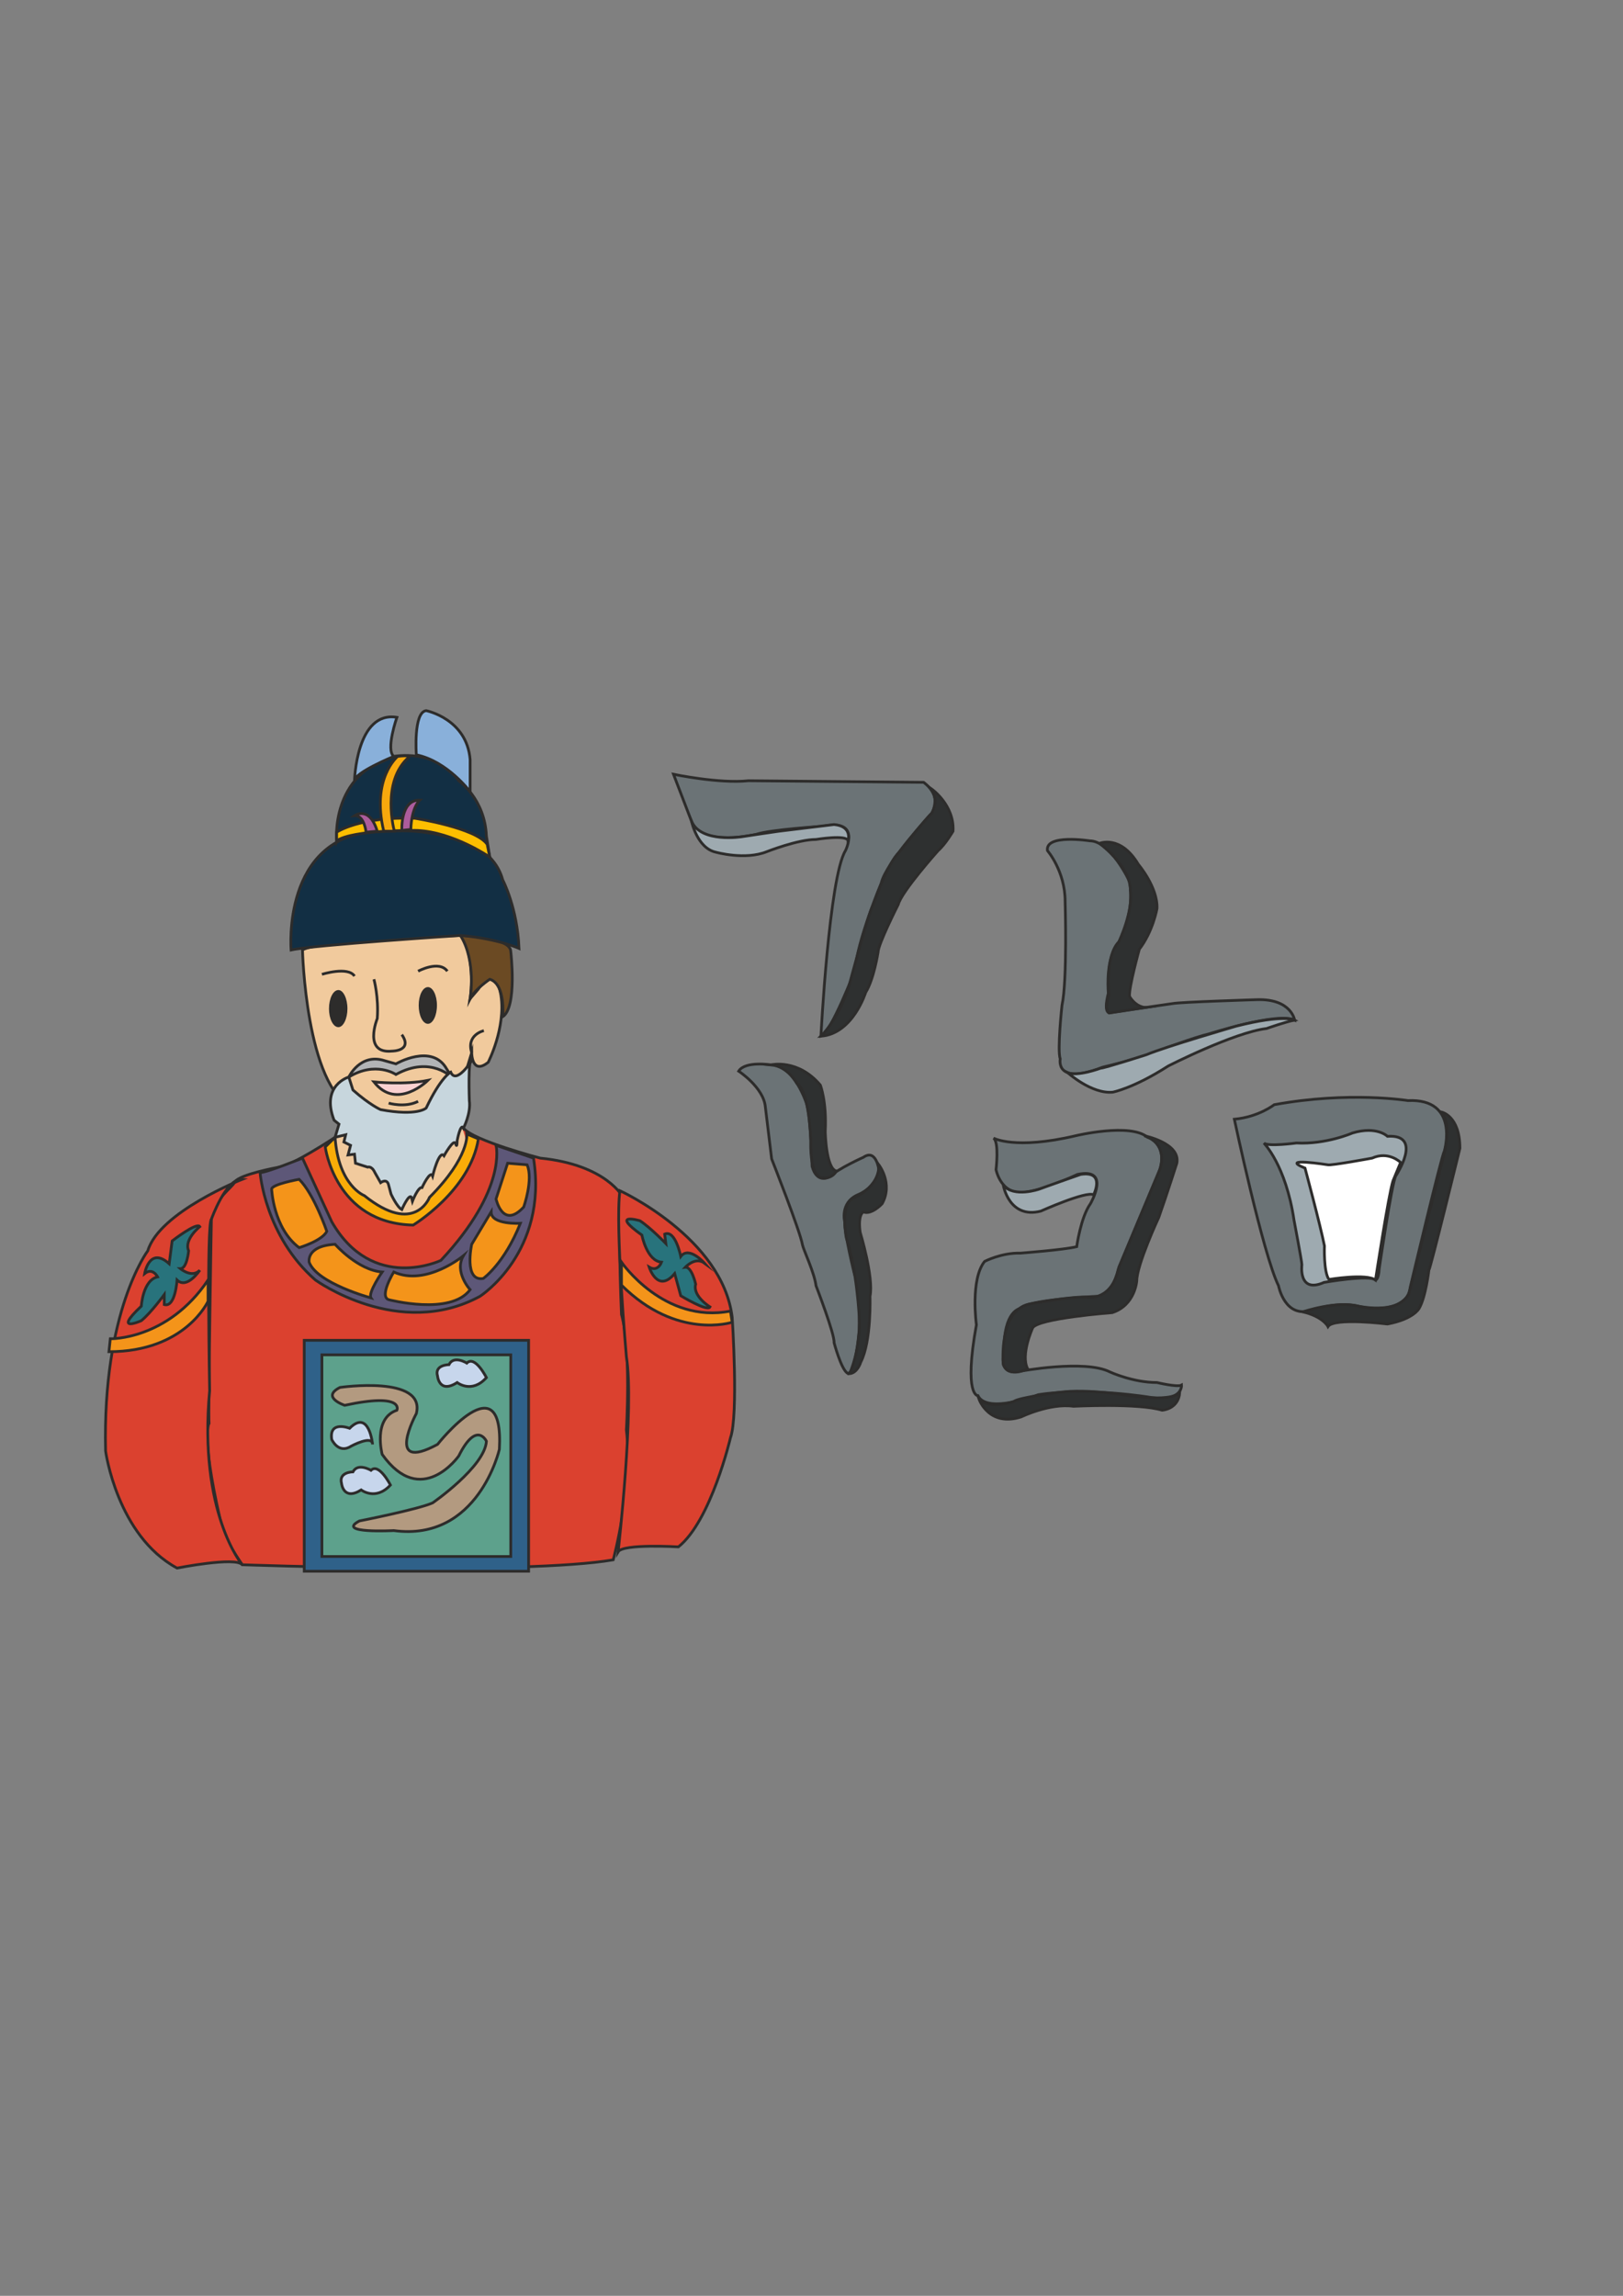 <?xml version="1.0" encoding="utf-8"?>
<!-- Created by UniConvertor 2.0rc4 (https://sk1project.net/) -->
<svg xmlns="http://www.w3.org/2000/svg" height="841.89pt" viewBox="0 0 595.276 841.89" width="595.276pt" version="1.1" xmlns:xlink="http://www.w3.org/1999/xlink" id="571ef38f-f60f-11ea-84b9-dcc15c148e23">

<rect x="0" y="0" width="595.276" height="841.89" fill="#808080" stroke="none"/>

<g>
	<path style="stroke:#2d2c2b;stroke-width:1.008;stroke-miterlimit:10.433;fill:#db412f;" d="M 122.894,417.057 C 122.894,417.057 106.766,427.713 102.302,428.001 102.302,428.001 87.686,430.665 86.174,433.401 84.662,436.065 78.974,439.089 77.534,447.081 77.534,447.081 76.31,517.713 76.67,521.961 76.67,521.961 73.286,527.001 82.358,563.937 L 88.838,573.801 C 88.838,573.801 192.734,577.545 224.918,572.001 224.918,572.001 232.19,545.145 229.742,524.337 229.742,524.337 231.542,495.033 227.942,482.001 227.942,482.001 226.142,441.393 228.518,439.089 228.518,439.089 222.614,427.137 198.134,424.689 198.134,424.689 173.582,418.281 169.982,413.673 169.982,413.673 128.222,417.633 122.894,417.057 L 122.894,417.057 Z" />
	<path style="stroke:#2d2c2b;stroke-width:1.008;stroke-miterlimit:10.433;fill:#6b7376;" d="M 247.022,283.929 C 247.022,283.929 263.798,287.457 274.526,286.305 L 338.75,286.881 C 338.75,286.881 345.878,291.633 341.702,298.257 341.702,298.257 324.998,316.113 323.198,323.889 323.198,323.889 314.27,345.345 313.694,355.497 313.694,355.497 304.766,378.825 301.094,379.977 301.094,379.977 304.118,321.585 310.094,311.937 310.094,311.937 316.07,300.057 301.742,303.009 301.742,303.009 282.806,304.161 277.334,305.961 277.334,305.961 257.174,310.785 253.646,301.209 L 247.022,283.929 Z" />
	<path style="stroke:#2d2c2b;stroke-width:1.008;stroke-miterlimit:10.433;fill:#2e3030;" d="M 341.702,289.329 C 341.702,289.329 350.126,295.233 349.55,304.809 349.55,304.809 346.742,309.633 344.078,311.937 344.078,311.937 330.686,326.913 329.462,331.665 329.462,331.665 322.046,346.281 322.046,349.233 322.046,349.233 320.534,359.097 317.51,363.921 317.51,363.921 312.83,379.113 301.094,379.977 301.094,379.977 307.142,374.361 311.246,362.121 311.246,362.121 318.518,334.617 320.174,331.953 320.174,331.953 325.646,316.113 329.822,312.513 329.822,312.513 339.974,299.625 341.702,298.257 341.702,298.257 344.438,293.793 341.702,289.329 L 341.702,289.329 Z" />
	<path style="stroke:#2d2c2b;stroke-width:1.008;stroke-miterlimit:10.433;fill:#9eaab0;" d="M 253.646,301.209 C 253.646,301.209 255.734,311.073 262.574,312.513 262.574,312.513 273.302,315.537 281.294,312.297 281.294,312.297 292.598,307.833 299.294,307.833 299.294,307.833 310.67,305.961 311.03,308.337 311.03,308.337 312.83,303.009 305.918,302.361 L 285.686,304.809 C 285.686,304.809 273.302,306.609 272.15,306.825 272.15,306.825 257.174,309.273 253.646,301.209 L 253.646,301.209 Z" />
	<path style="stroke:#2d2c2b;stroke-width:1.008;stroke-miterlimit:10.433;fill:#6b7376;" d="M 384.182,311.937 C 384.182,311.937 390.662,319.425 390.662,330.513 390.662,330.513 391.526,359.457 389.51,368.673 389.51,368.673 387.71,385.089 388.862,388.329 388.862,388.329 386.846,398.265 404.414,391.353 404.414,391.353 420.902,387.465 425.582,385.089 425.582,385.089 438.11,380.337 443.51,379.113 443.51,379.113 468.566,371.049 474.83,374.073 474.83,374.073 473.678,366.225 461.078,366.585 461.078,366.585 432.71,367.449 430.046,368.025 430.046,368.025 408.95,371.049 407.366,371.337 407.366,371.337 404.414,372.561 406.502,364.209 406.502,364.209 405.638,354.921 408.302,348.945 408.302,348.945 416.654,337.353 414.278,323.241 414.278,323.241 407.366,308.337 399.662,308.337 399.662,308.337 383.246,305.745 384.182,311.937 L 384.182,311.937 Z" />
	<path style="stroke:#2d2c2b;stroke-width:1.008;stroke-miterlimit:10.433;fill:#2e3030;" d="M 403.262,309.273 C 403.262,309.273 410.966,305.961 417.518,316.977 417.518,316.977 424.718,325.401 424.358,333.177 424.358,333.177 422.918,341.529 417.878,348.081 417.878,348.081 413.99,362.121 414.278,365.361 414.278,365.361 416.222,369.105 420.11,369.465 L 406.79,371.481 C 406.79,371.481 404.846,370.257 406.718,364.929 406.718,364.929 405.278,350.385 410.39,345.345 410.39,345.345 415.79,333.897 414.566,326.409 414.566,326.409 415.43,318.777 403.262,309.273 L 403.262,309.273 Z" />
	<path style="stroke:#2d2c2b;stroke-width:1.008;stroke-miterlimit:10.433;fill:#9eaab0;" d="M 391.526,393.297 C 391.526,393.297 400.382,401.289 408.158,400.497 408.158,400.497 415.79,399.057 428.462,390.921 428.462,390.921 452.582,378.609 464.534,377.169 464.534,377.169 471.734,374.649 474.83,374.073 474.83,374.073 471.014,371.841 453.374,376.305 453.374,376.305 427.382,383.865 420.542,386.745 420.542,386.745 404.846,391.785 403.694,391.713 403.694,391.713 394.982,394.953 391.526,393.297 L 391.526,393.297 Z" />
	<path style="stroke:#2d2c2b;stroke-width:1.008;stroke-miterlimit:10.433;fill:#6b7376;" d="M 270.926,392.793 C 270.926,392.793 280.142,398.841 280.718,405.969 280.718,405.969 282.806,423.249 283.022,424.977 283.022,424.977 293.534,451.617 294.326,456.513 294.686,458.313 298.718,466.737 299.294,471.489 299.294,471.489 306.206,489.345 305.918,492.369 305.918,492.369 308.366,501.657 310.67,503.457 310.67,503.457 313.406,506.121 315.134,487.689 315.134,487.689 315.71,472.713 313.406,467.313 313.406,467.313 309.806,452.985 309.806,448.017 309.806,448.017 308.006,441.105 314.558,438.153 314.558,438.153 321.758,435.489 322.334,428.937 322.334,428.937 321.398,421.089 316.646,424.401 316.646,424.401 307.718,428.361 304.118,431.601 304.118,431.601 299.654,434.265 297.854,427.713 297.854,427.713 297.35,409.569 295.838,404.745 295.838,404.745 291.086,390.129 282.806,390.489 282.806,390.489 273.302,388.977 270.926,392.793 L 270.926,392.793 Z" />
	<path style="stroke:#2d2c2b;stroke-width:1.008;stroke-miterlimit:10.433;fill:#2e3030;" d="M 282.806,390.489 C 282.806,390.489 292.598,388.113 300.878,397.905 300.878,397.905 303.254,403.881 302.678,414.897 302.678,414.897 302.894,428.577 306.782,429.441 306.782,429.441 305.342,432.465 301.454,431.889 301.454,431.889 297.062,432.177 297.35,418.281 297.35,418.281 297.062,400.641 292.238,397.257 292.238,397.257 288.998,391.065 282.806,390.489 L 282.806,390.489 Z" />
	<path style="stroke:#2d2c2b;stroke-width:1.008;stroke-miterlimit:10.433;fill:#2e3030;" d="M 322.334,427.137 C 322.334,427.137 327.662,433.977 323.558,441.393 323.558,441.393 319.67,445.641 316.646,444.417 316.646,444.417 314.558,445.353 315.494,451.905 315.494,451.905 320.534,468.465 319.094,475.377 319.094,475.377 319.67,491.793 315.71,499.497 315.71,499.497 314.558,503.457 311.606,503.745 311.606,503.745 315.71,495.033 315.134,482.865 315.134,482.865 314.27,465.585 310.382,453.849 310.382,453.849 308.006,441.393 313.046,439.305 313.046,439.305 322.622,435.489 322.334,427.137 L 322.334,427.137 Z" />
	<path style="stroke:#2d2c2b;stroke-width:1.008;stroke-miterlimit:10.433;fill:#6b7376;" d="M 373.382,437.289 C 379.934,437.865 395.198,430.665 395.198,430.665 407.726,428.001 399.95,441.393 399.95,441.393 396.35,446.433 394.91,457.161 394.91,457.161 390.374,458.313 374.246,459.537 374.246,459.537 367.406,459.321 361.142,462.561 361.142,462.561 355.814,469.113 358.118,485.817 358.118,485.817 353.366,512.097 358.694,511.809 358.694,511.809 362.078,518.721 380.798,511.449 380.798,511.449 399.014,508.569 421.694,512.385 421.694,512.385 433.934,514.185 433.358,507.921 433.358,507.921 431.846,508.785 424.358,506.985 424.358,506.985 415.43,506.985 407.078,503.097 407.078,503.097 397.862,498.417 373.958,502.881 373.958,502.881 365.606,504.609 368.27,495.681 368.27,495.681 367.982,480.417 374.246,479.841 374.246,479.841 376.334,476.601 402.038,475.377 402.038,475.377 407.942,475.953 410.102,465.585 410.102,465.585 L 425.006,430.017 C 428.894,419.361 420.902,417.057 420.902,417.057 414.566,411.657 394.55,416.481 394.55,416.481 372.23,421.737 364.382,417.345 364.382,417.345 366.542,418.785 365.318,428.937 365.318,428.937 365.318,428.937 366.83,436.641 373.382,437.289 L 373.382,437.289 Z" />
	<path style="stroke:#2d2c2b;stroke-width:1.008;stroke-miterlimit:10.433;fill:#9eaab0;" d="M 367.982,434.625 C 367.982,434.625 370.07,447.081 381.734,444.129 381.734,444.129 398.438,436.641 401.102,438.153 401.102,438.153 405.638,429.225 396.35,430.665 396.35,430.665 382.598,435.489 381.158,436.065 381.158,436.065 371.87,439.305 367.982,434.625 L 367.982,434.625 Z" />
	<path style="stroke:#2d2c2b;stroke-width:1.008;stroke-miterlimit:10.433;fill:#2e3030;" d="M 419.678,416.481 C 419.678,416.481 433.07,419.145 431.63,426.561 431.63,426.561 428.03,437.865 425.006,446.433 425.006,446.433 416.942,463.785 416.942,469.689 416.942,469.689 416.366,478.617 407.942,481.353 407.942,481.353 380.222,483.441 378.71,487.041 378.71,487.041 374.246,496.833 376.91,501.945 376.91,501.945 370.07,505.545 367.982,500.433 367.982,500.433 365.966,479.553 378.494,478.041 378.494,478.041 393.974,475.089 399.374,475.737 399.374,475.737 407.942,476.889 410.39,464.649 L 425.582,428.361 C 425.582,428.361 428.606,419.361 419.678,416.481 L 419.678,416.481 Z" />
	<path style="stroke:#2d2c2b;stroke-width:1.008;stroke-miterlimit:10.433;fill:#2e3030;" d="M 359.054,513.033 C 359.054,513.033 362.654,523.401 374.534,519.585 374.534,519.585 385.046,514.473 393.686,515.697 393.686,515.697 417.518,514.473 426.23,517.137 426.23,517.137 432.206,516.849 432.71,510.585 432.71,510.585 431.27,514.185 413.99,511.809 413.99,511.809 398.798,509.145 388.646,510.585 388.646,510.585 373.958,512.385 371.87,513.897 371.87,513.897 363.518,517.137 359.054,513.033 L 359.054,513.033 Z" />
	<path style="stroke:#2d2c2b;stroke-width:1.008;stroke-miterlimit:10.433;fill:#6b7376;" d="M 452.726,410.433 C 452.726,410.433 463.238,459.897 468.926,471.489 468.926,471.489 471.23,483.729 481.094,480.417 481.094,480.417 490.382,477.177 498.158,478.977 498.158,478.977 516.014,482.865 517.238,472.065 517.238,472.065 528.614,424.113 529.766,422.025 529.766,422.025 535.454,402.729 516.374,403.593 516.374,403.593 494.846,400.065 467.342,405.105 467.342,405.105 461.726,409.569 452.726,410.433 L 452.726,410.433 Z" />
	<path style="stroke:#2d2c2b;stroke-width:1.008;stroke-miterlimit:10.433;fill:#2e3030;" d="M 528.614,407.769 C 528.614,407.769 535.454,408.993 535.454,421.089 535.454,421.089 524.726,464.937 524.078,465.801 524.078,465.801 522.926,475.737 520.478,479.841 520.478,479.841 518.462,483.729 508.886,485.529 508.886,485.529 489.23,483.081 487.07,486.465 487.07,486.465 485.342,482.865 477.854,481.065 477.854,481.065 490.094,476.889 498.158,478.977 498.158,478.977 511.55,482.577 516.662,474.729 L 529.19,424.977 C 529.19,424.977 533.078,412.593 528.614,407.769 L 528.614,407.769 Z" />
	<path style="stroke:#2d2c2b;stroke-width:1.008;stroke-miterlimit:10.433;fill:#9eaab0;" d="M 463.526,419.145 C 463.526,419.145 471.59,427.137 474.614,447.441 474.614,447.441 477.494,462.561 477.494,463.785 477.494,463.785 476.054,474.513 485.63,470.265 485.63,470.265 502.622,467.313 504.494,469.401 504.494,469.401 505.646,469.401 505.862,465.225 505.862,465.225 510.398,434.265 511.91,431.241 511.91,431.241 522.278,415.833 508.886,416.697 508.886,416.697 504.998,412.809 496.07,415.473 496.07,415.473 486.422,419.721 475.478,419.145 475.478,419.145 464.966,420.585 463.526,419.145 L 463.526,419.145 Z" />
	<path style="stroke:#2d2c2b;stroke-width:1.008;stroke-miterlimit:10.433;fill:#f1ca9d;" d="M 110.942,348.369 C 110.942,348.369 112.166,398.481 129.446,406.329 129.446,406.329 158.174,426.561 171.206,391.929 L 173.006,386.025 C 173.006,386.025 173.006,394.377 179.054,389.553 179.054,389.553 185.534,377.025 183.734,365.073 183.734,365.073 181.934,351.969 175.454,362.697 L 172.43,366.225 C 172.43,366.225 174.806,351.393 168.902,343.041 168.902,343.041 116.27,344.769 110.942,348.369 L 110.942,348.369 Z" />
	<path style="stroke:#2d2c2b;stroke-width:1.008;stroke-miterlimit:10.433;fill:#6b4a23;" d="M 168.902,343.041 C 168.902,343.041 187.334,343.545 187.334,348.945 187.334,348.945 189.782,369.249 184.382,372.849 184.382,372.849 185.534,360.897 179.63,359.097 179.63,359.097 174.23,362.697 172.43,366.225 172.43,366.225 174.806,352.617 168.902,343.041 L 168.902,343.041 Z" />
	<path style="stroke:#2d2c2b;stroke-width:1.008;stroke-miterlimit:10.433;fill:#122f44;" d="M 106.766,348.369 C 106.766,348.369 103.238,306.609 138.374,304.809 138.374,304.809 178.406,300.561 184.382,322.665 184.382,322.665 189.782,332.817 190.358,347.793 190.358,347.793 182.582,344.193 168.902,343.041 168.902,343.041 114.614,346.569 106.766,348.369 L 106.766,348.369 Z" />
	<path style="stroke:#2d2c2b;stroke-width:1.008;stroke-miterlimit:10.433;fill:#122f44;" d="M 123.47,308.337 C 123.47,308.337 121.094,283.929 144.422,277.377 144.422,277.377 159.83,274.353 168.254,286.305 168.254,286.305 177.83,292.857 178.406,306.609 L 179.63,314.313 C 179.63,314.313 167.102,303.009 140.75,304.809 140.75,304.809 124.694,304.809 123.47,308.337 L 123.47,308.337 Z" />
	<path style="stroke:#2d2c2b;stroke-width:1.008;stroke-miterlimit:10.433;fill:#89b0da;" d="M 130.022,286.305 C 130.022,286.305 130.67,260.601 145.574,263.049 145.574,263.049 141.398,274.929 144.422,277.377 144.422,277.377 130.022,283.281 130.022,286.305 L 130.022,286.305 Z" />
	<path style="stroke:#2d2c2b;stroke-width:1.008;stroke-miterlimit:10.433;fill:#89b0da;" d="M 152.702,276.801 C 152.702,276.801 151.55,261.177 156.302,260.601 156.302,260.601 171.206,263.553 172.43,278.529 L 172.43,290.337 C 172.43,290.337 164.078,279.105 152.702,276.801 L 152.702,276.801 Z" />
	<path style="stroke:#2d2c2b;stroke-width:1.008;stroke-miterlimit:10.433;fill:#fdbe00;" d="M 152.126,300.057 C 152.126,300.057 174.59,303.585 178.694,309.633 L 179.63,314.313 C 179.63,314.313 166.454,305.169 153.062,304.521 153.062,304.521 129.446,304.161 123.47,308.337 L 123.47,305.169 C 123.47,305.169 131.822,299.409 152.126,300.057 L 152.126,300.057 Z" />
	<path style="stroke:#2d2c2b;stroke-width:1.008;stroke-miterlimit:10.433;fill:#f8a80d;" d="M 145.862,277.377 C 145.862,277.377 136.07,285.369 140.75,304.809 L 144.638,304.809 C 144.638,304.809 139.598,286.593 150.038,277.593 150.038,277.593 150.326,276.801 145.862,277.377 L 145.862,277.377 Z" />
	<path style="stroke:#2d2c2b;stroke-width:1.008;stroke-miterlimit:10.433;fill:#ac5c9c;" d="M 134.27,305.169 C 134.27,305.169 133.622,298.833 130.022,299.121 130.022,299.121 135.422,295.233 138.374,304.809 L 134.27,305.169 Z" />
	<path style="stroke:#2d2c2b;stroke-width:1.008;stroke-miterlimit:10.433;fill:#ac5c9c;" d="M 147.374,304.521 C 147.374,304.521 146.798,293.217 153.926,293.433 153.926,293.433 150.902,296.097 150.686,304.161 L 147.374,304.521 Z" />
	<path style="stroke:#2d2c2b;stroke-width:1.008;stroke-miterlimit:10.433;fill:#db412f;" d="M 54.206,458.673 C 54.206,458.673 37.502,480.777 38.726,532.113 38.726,532.113 42.902,563.073 64.934,575.025 64.934,575.025 86.462,570.777 88.838,573.801 88.838,573.801 72.71,554.721 76.886,510.009 76.886,510.009 75.734,448.593 77.534,447.081 77.534,447.081 82.934,431.889 88.838,432.465 88.838,432.465 58.454,444.417 54.206,458.673 L 54.206,458.673 Z" />
	<path style="stroke:#2d2c2b;stroke-width:1.008;stroke-miterlimit:10.433;fill:#db412f;" d="M 227.366,436.641 C 227.366,436.641 265.022,453.849 268.55,483.081 268.55,483.081 270.926,518.937 267.902,527.289 267.902,527.289 260.774,557.745 248.822,567.249 248.822,567.249 228.518,566.025 226.718,569.049 226.718,569.049 232.766,515.913 229.742,497.481 229.742,497.481 225.566,449.817 227.366,436.641 L 227.366,436.641 Z" />
	<path style="stroke:#2d2c2b;stroke-width:1.008;stroke-miterlimit:10.433;fill:#5d5778;" d="M 95.39,430.017 C 95.39,430.017 97.19,453.273 115.694,469.401 115.694,469.401 146.222,491.505 176.03,475.377 176.03,475.377 201.158,459.321 195.686,424.689 L 181.934,420.009 C 181.934,420.009 186.182,436.065 161.702,462.201 161.702,462.201 136.646,474.153 121.67,448.017 L 110.942,424.689 C 110.942,424.689 97.766,430.017 95.39,430.017 L 95.39,430.017 Z" />
	<path style="stroke:#2d2c2b;stroke-width:1.008;stroke-miterlimit:10.433;fill:#2f6189;" d="M 193.886,576.177 L 193.886,491.505 111.59,491.505 111.59,576.177 193.886,576.177 Z" />
	<path style="stroke:#2d2c2b;stroke-width:1.008;stroke-miterlimit:10.433;fill:#5da18c;" d="M 187.334,570.777 L 187.334,496.833 118.07,496.833 118.07,570.777 187.334,570.777 Z" />
	<path style="stroke:#2d2c2b;stroke-width:1.008;stroke-miterlimit:10.433;fill:#f4941a;" d="M 40.454,490.929 C 40.454,490.929 61.406,491.505 76.31,469.401 L 76.31,477.177 C 76.31,477.177 67.958,495.681 39.95,495.681 L 40.454,490.929 Z" />
	<path style="stroke:#2d2c2b;stroke-width:1.008;stroke-miterlimit:10.433;fill:#f4941a;" d="M 227.942,462.849 C 227.942,462.849 243.494,485.529 267.902,480.777 L 268.55,484.881 C 268.55,484.881 248.246,491.505 227.942,471.273 L 227.942,462.849 Z" />
	<path style="stroke:#2d2c2b;stroke-width:1.008;stroke-miterlimit:10.433;fill:#b39a80;" d="M 124.694,508.785 C 124.694,508.785 156.23,504.177 152.702,518.361 152.702,518.361 140.75,540.321 160.478,529.665 160.478,529.665 184.958,498.633 183.158,531.465 183.158,531.465 175.454,565.449 144.422,561.273 144.422,561.273 122.894,562.425 131.822,557.745 131.822,557.745 153.35,553.497 158.678,551.121 158.678,551.121 177.83,537.873 178.406,528.513 178.406,528.513 174.806,520.737 168.254,533.913 168.254,533.913 154.502,553.497 140.174,533.337 140.174,533.337 136.646,520.161 145.574,517.137 145.574,517.137 148.526,510.585 126.422,515.337 126.422,515.337 117.566,512.385 124.694,508.785 L 124.694,508.785 Z" />
	<path style="stroke:#2d2c2b;stroke-width:1.008;stroke-miterlimit:10.433;fill:#c7d6ec;" d="M 128.222,523.761 C 128.222,523.761 120.59,520.737 121.67,527.865 121.67,527.865 124.118,533.337 128.798,530.313 128.798,530.313 136.646,526.065 136.646,529.665 136.646,529.665 135.422,516.561 128.222,523.761 L 128.222,523.761 Z" />
	<path style="stroke:#2d2c2b;stroke-width:1.008;stroke-miterlimit:10.433;fill:#c7d6ec;" d="M 129.446,539.745 C 129.446,539.745 124.118,539.745 125.27,543.993 125.27,543.993 125.918,550.473 132.47,546.369 132.47,546.369 137.798,550.473 143.198,544.569 143.198,544.569 138.95,536.289 136.07,539.169 136.07,539.169 131.246,536.289 129.446,539.745 L 129.446,539.745 Z" />
	<path style="stroke:#2d2c2b;stroke-width:1.008;stroke-miterlimit:10.433;fill:#c7d6ec;" d="M 164.654,500.433 C 164.654,500.433 159.254,500.433 160.478,504.609 160.478,504.609 161.054,511.233 167.678,506.985 167.678,506.985 173.006,511.233 178.406,505.185 178.406,505.185 174.23,496.833 171.206,499.857 171.206,499.857 166.454,496.833 164.654,500.433 L 164.654,500.433 Z" />
	<path style="stroke:#2d2c2b;stroke-width:1.008;stroke-miterlimit:10.433;fill:#28737c;" d="M 53.054,467.025 C 53.054,467.025 54.782,456.873 62.054,463.425 L 63.134,455.073 C 63.134,455.073 72.206,448.017 73.286,449.817 73.286,449.817 67.382,454.497 69.182,458.673 69.182,458.673 68.606,465.225 66.158,465.225 66.158,465.225 70.406,468.825 73.286,465.801 73.286,465.801 68.606,472.929 64.934,469.401 64.934,469.401 64.358,479.553 60.254,478.401 L 60.254,474.729 C 60.254,474.729 55.43,481.353 51.83,484.305 51.83,484.305 41.03,489.129 51.83,478.977 51.83,478.977 52.406,469.401 57.806,468.249 57.806,468.249 56.006,464.649 53.054,467.025 L 53.054,467.025 Z" />
	<path style="stroke:#2d2c2b;stroke-width:1.008;stroke-miterlimit:10.433;fill:#28737c;" d="M 238.094,464.649 C 238.094,464.649 241.19,474.513 247.454,467.025 L 249.686,475.161 C 249.686,475.161 259.478,481.137 260.414,479.265 260.414,479.265 253.934,475.305 255.158,470.913 255.158,470.913 253.718,464.433 251.342,464.721 251.342,464.721 255.014,460.689 258.398,463.209 258.398,463.209 252.71,456.729 249.686,460.761 249.686,460.761 247.742,450.825 243.782,452.553 L 244.214,456.009 C 244.214,456.009 238.598,450.177 234.71,447.657 234.71,447.657 223.406,444.345 235.43,452.913 235.43,452.913 237.23,462.417 242.63,462.849 242.63,462.849 241.334,466.593 238.094,464.649 L 238.094,464.649 Z" />
	<path style="stroke:#2d2c2b;stroke-width:1.008;stroke-miterlimit:10.433;fill:none;" d="M 118.07,357.297 C 118.07,357.297 127.646,354.273 130.022,357.945" />
	<path style="stroke:#2d2c2b;stroke-width:1.008;stroke-miterlimit:10.433;fill:none;" d="M 153.35,356.145 C 153.35,356.145 161.054,351.969 164.078,356.145" />
	<path style="stroke:#2d2c2b;stroke-width:1.008;stroke-miterlimit:10.433;fill:none;" d="M 137.15,359.097 C 137.15,359.097 138.95,365.649 138.374,373.497 138.374,373.497 133.046,386.529 143.774,385.449 143.774,385.449 151.55,385.449 147.374,379.401" />
	<path style="stroke:#2d2c2b;stroke-width:1.008;stroke-miterlimit:10.433;fill:#fad1d1;" d="M 137.15,396.753 C 137.15,396.753 148.526,397.905 156.95,396.177 156.95,396.177 145.574,407.481 137.15,396.753 L 137.15,396.753 Z" />
	<path style="stroke:#2d2c2b;stroke-width:1.008;stroke-miterlimit:10.433;fill:none;" d="M 142.55,404.529 C 142.55,404.529 148.526,406.329 153.35,403.881" />
	<path style="stroke:#2d2c2b;stroke-width:1.008;stroke-miterlimit:10.433;fill:none;" d="M 177.47,377.961 C 177.47,377.961 170.918,379.401 173.006,386.025" />
	<path style="fill:#2d2c2b;" d="M 124.118,376.665 C 125.918,376.665 127.43,373.569 127.43,369.897 127.43,366.153 125.918,363.057 124.118,363.057 122.174,363.057 120.662,366.153 120.662,369.897 120.662,373.569 122.174,376.665 124.118,376.665 L 124.118,376.665 Z" />
	<path style="fill:#2d2c2b;" d="M 156.95,375.441 C 158.75,375.441 160.262,372.417 160.262,368.673 160.262,364.929 158.75,361.977 156.95,361.977 155.078,361.977 153.566,364.929 153.566,368.673 153.566,372.417 155.078,375.441 156.95,375.441 L 156.95,375.441 Z" />
	<path style="stroke:#2d2c2b;stroke-width:1.008;stroke-miterlimit:10.433;fill:#b2b4b6;" d="M 127.934,394.953 C 127.934,394.953 132.11,386.025 141.11,388.977 L 145.214,390.129 C 145.214,390.129 158.39,382.425 163.79,391.929 L 165.878,395.241 C 165.878,395.241 158.174,386.889 145.214,394.017 145.214,394.017 137.798,388.977 127.934,394.953 L 127.934,394.953 Z" />
	<path style="stroke:#2d2c2b;stroke-width:1.008;stroke-miterlimit:10.433;fill:#ffffff;" d="M 478.646,428.361 C 478.646,428.361 484.19,448.953 485.774,456.873 485.774,456.873 485.414,466.449 487.43,469.185 487.43,469.185 501.182,466.881 504.494,469.401 504.494,469.401 509.318,437.865 510.902,433.041 L 513.71,426.273 C 513.71,426.273 509.318,421.953 503.27,424.689 503.27,424.689 488.15,427.497 486.998,427.137 486.998,427.137 468.638,424.257 478.646,428.361 L 478.646,428.361 Z" />
	<path style="fill:#f1ca9d;" d="M 126.422,414.033 C 126.422,414.033 119.87,418.785 121.67,422.889 121.67,422.889 122.318,439.089 143.774,446.217 143.774,446.217 155.726,450.969 168.902,428.361 168.902,428.361 174.23,422.313 168.254,411.009 168.254,411.009 141.974,426.561 126.422,414.033 L 126.422,414.033 Z" />
	<path style="stroke:#2d2c2b;stroke-width:1.008;stroke-miterlimit:10.433;fill:#c7d6dd;" d="M 127.934,394.953 C 127.934,394.953 117.566,397.905 122.534,410.793 L 124.334,412.233 122.894,417.057 126.782,416.121 126.134,418.785 128.582,420.009 127.646,423.537 130.022,423.249 130.382,426.561 134.846,428.001 C 134.846,428.001 136.286,427.353 137.51,430.017 L 139.598,433.689 C 139.598,433.689 141.974,431.889 142.55,434.625 L 143.414,437.865 C 143.414,437.865 145.574,442.617 147.374,443.553 147.374,443.553 150.038,437.505 150.902,439.089 L 151.262,440.529 C 151.262,440.529 153.35,435.129 154.79,435.489 154.79,435.489 157.814,428.937 158.678,431.241 158.678,431.241 161.054,421.449 162.854,423.825 162.854,423.825 166.454,417.345 167.102,419.361 167.678,421.449 167.678,418.281 167.678,418.281 167.678,418.281 168.902,411.657 169.982,413.673 169.982,413.673 172.79,408.345 172.142,403.593 172.142,403.593 171.566,387.465 173.006,388.977 173.006,388.977 167.318,397.905 165.302,393.153 165.302,393.153 161.702,394.953 156.302,406.329 156.302,406.329 153.134,409.425 139.598,406.905 139.598,406.905 135.71,405.249 129.446,399.705 L 127.934,394.953 Z" />
	<path style="stroke:#2d2c2b;stroke-width:1.008;stroke-miterlimit:10.433;fill:#f9ac08;" d="M 119.294,420.585 C 119.294,420.585 122.894,448.593 151.55,449.241 151.55,449.241 172.43,436.641 175.454,417.633 L 171.206,415.833 C 171.206,415.833 172.43,424.113 157.526,439.089 157.526,439.089 152.126,453.273 133.622,438.441 133.622,438.441 124.118,434.841 122.894,417.057 L 119.294,420.585 Z" />
	<path style="stroke:#2d2c2b;stroke-width:1.008;stroke-miterlimit:10.433;fill:#f4941a;" d="M 109.718,432.465 C 109.718,432.465 99.638,434.265 99.638,436.065 99.638,436.065 100.214,450.393 109.718,457.521 109.718,457.521 118.07,455.073 119.87,451.545 119.87,451.545 115.19,437.865 109.718,432.465 L 109.718,432.465 Z" />
	<path style="stroke:#2d2c2b;stroke-width:1.008;stroke-miterlimit:10.433;fill:#f4941a;" d="M 122.894,456.297 C 122.894,456.297 131.246,465.801 140.174,466.449 140.174,466.449 134.846,474.153 136.07,475.953 136.07,475.953 116.27,470.625 113.39,462.849 113.39,462.849 112.166,456.873 122.894,456.297 L 122.894,456.297 Z" />
	<path style="stroke:#2d2c2b;stroke-width:1.008;stroke-miterlimit:10.433;fill:#f4941a;" d="M 144.422,466.449 C 144.422,466.449 138.95,475.377 142.55,476.601 142.55,476.601 165.302,482.577 172.43,472.929 172.43,472.929 166.454,466.449 169.982,460.473 169.982,460.473 156.302,471.849 144.422,466.449 L 144.422,466.449 Z" />
	<path style="stroke:#2d2c2b;stroke-width:1.008;stroke-miterlimit:10.433;fill:#f4941a;" d="M 180.134,444.417 L 173.006,456.297 C 173.006,456.297 169.982,470.049 177.254,468.825 177.254,468.825 184.958,463.425 190.862,448.593 190.862,448.593 180.134,449.241 180.134,444.417 L 180.134,444.417 Z" />
	<path style="stroke:#2d2c2b;stroke-width:1.008;stroke-miterlimit:10.433;fill:#f4941a;" d="M 186.182,426.561 L 181.934,439.665 C 181.934,439.665 184.382,450.969 192.086,442.617 192.086,442.617 195.686,432.465 193.31,427.137 L 186.182,426.561 Z" />
</g>
</svg>